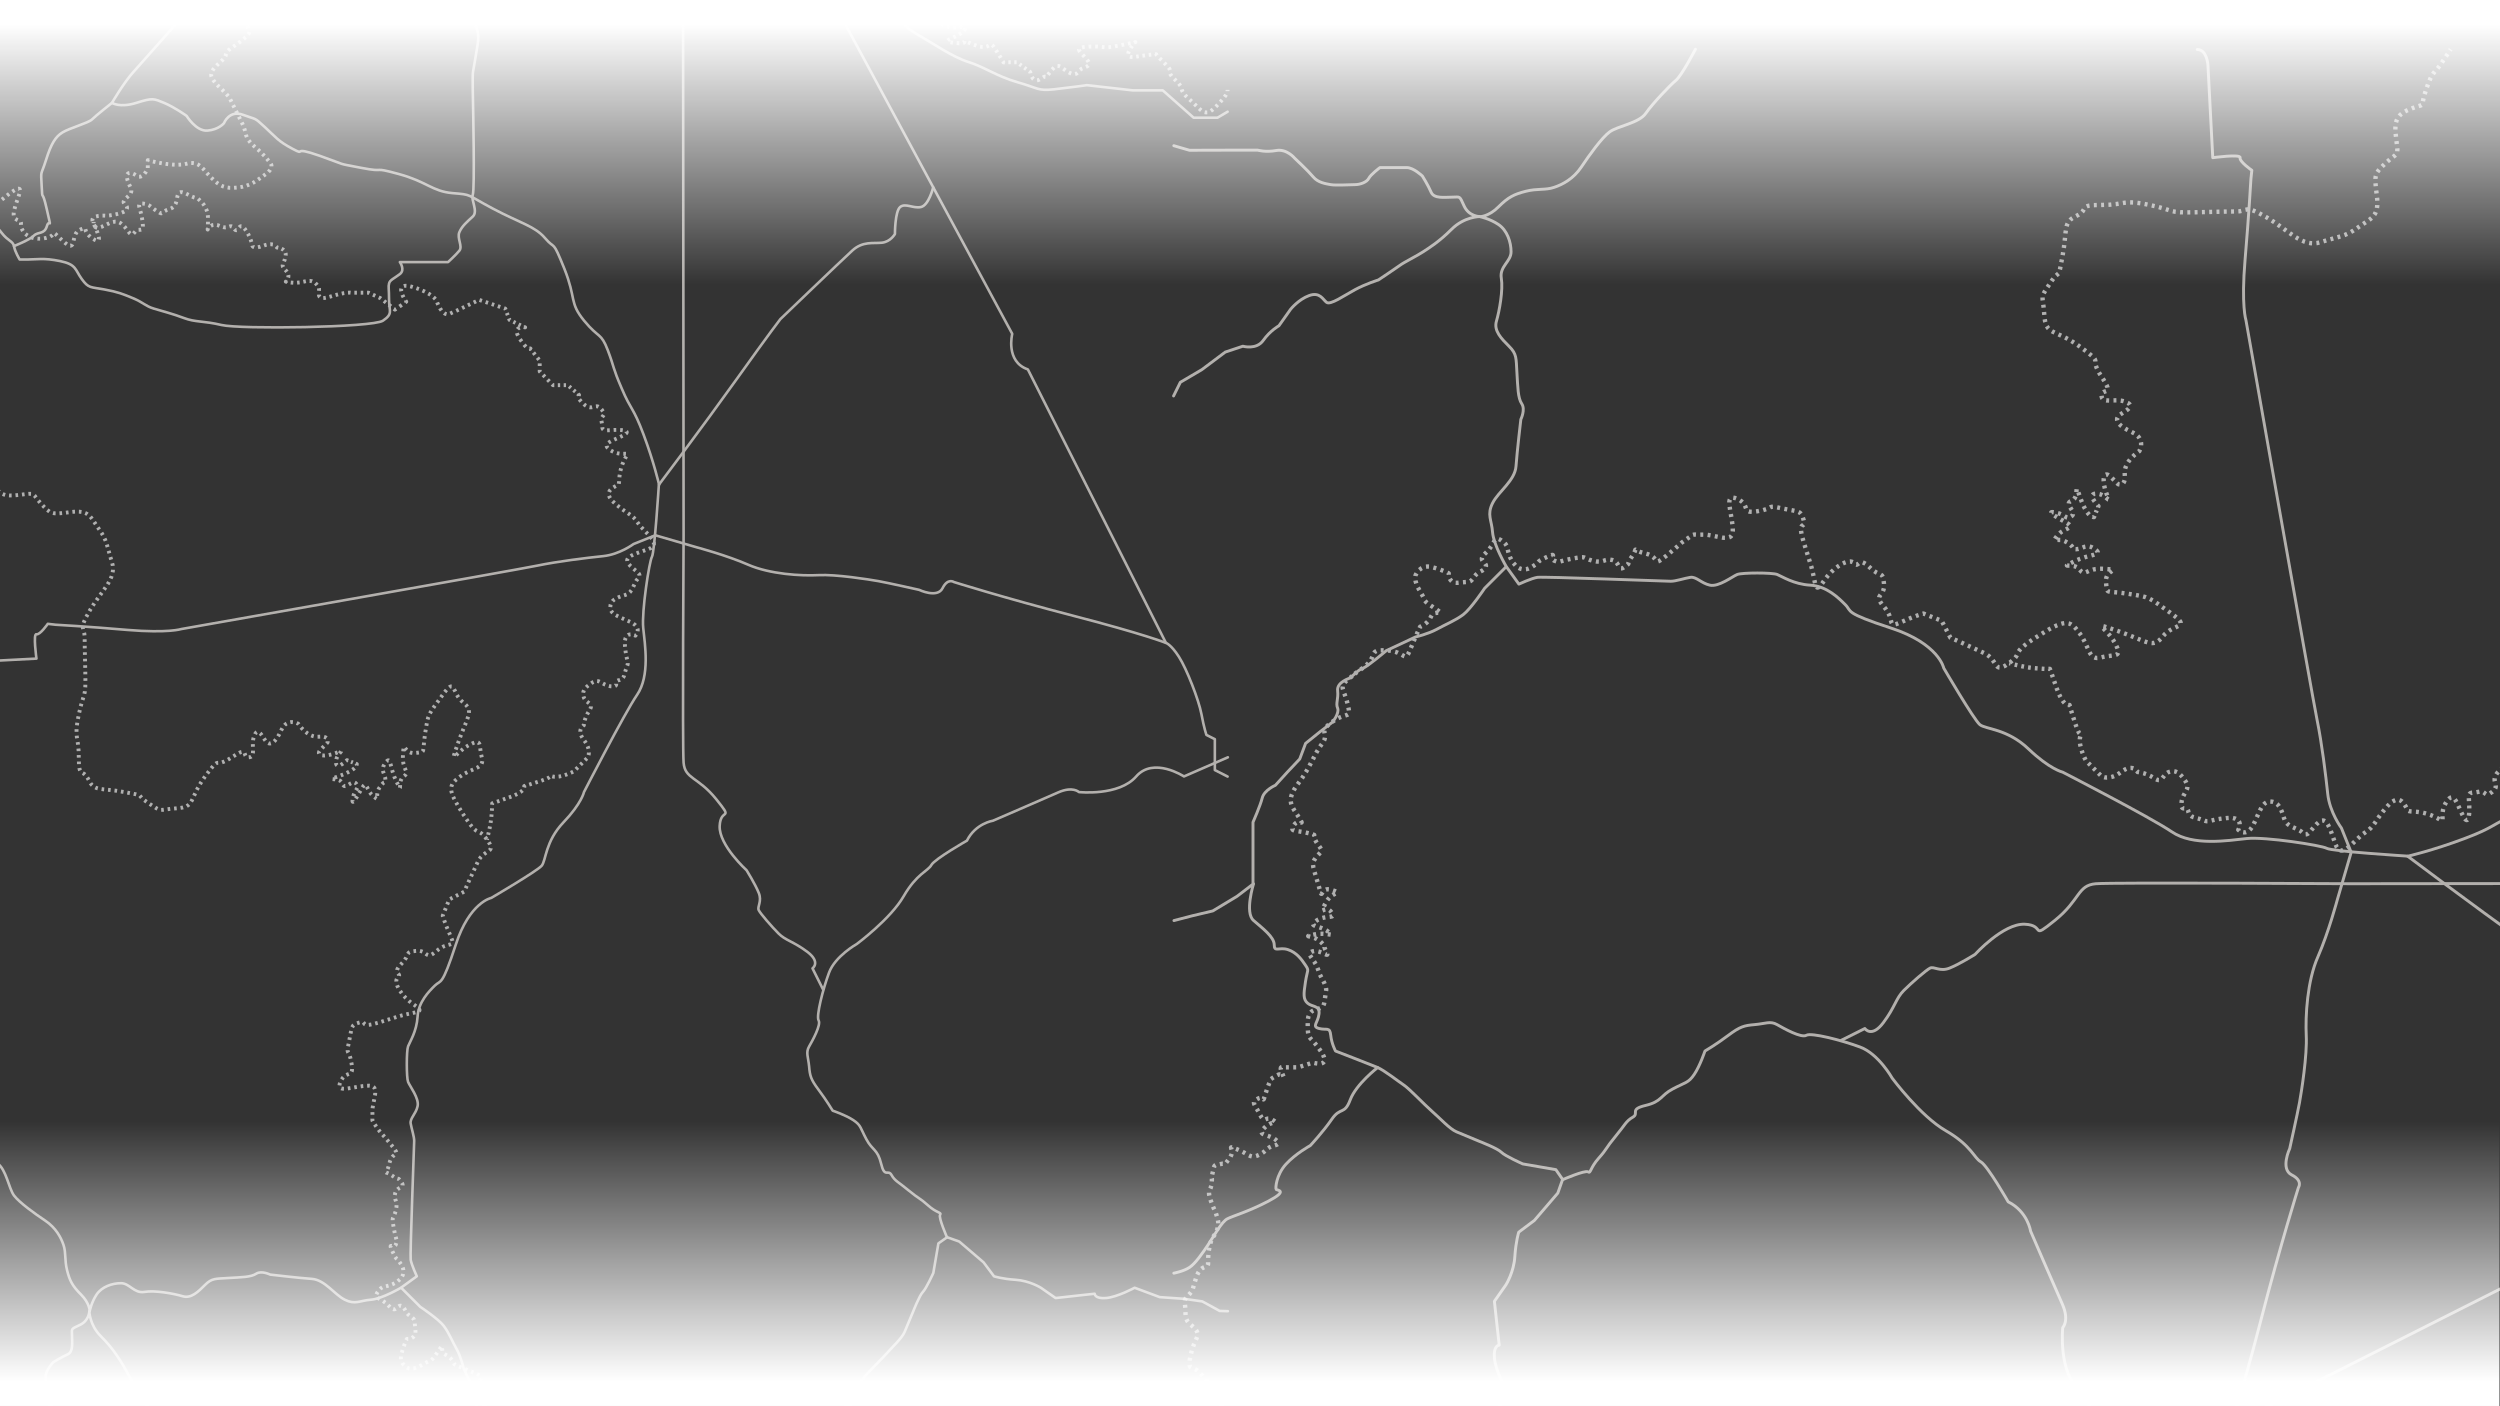 <?xml version="1.0" encoding="utf-8"?>
<!-- Generator: Adobe Illustrator 28.3.0, SVG Export Plug-In . SVG Version: 6.00 Build 0)  -->
<svg version="1.1" xmlns="http://www.w3.org/2000/svg" xmlns:xlink="http://www.w3.org/1999/xlink" x="0px" y="0px"
	 viewBox="0 0 1920 1080" style="enable-background:new 0 0 1920 1080;" xml:space="preserve">
<rect x="0" y="0" width="1920" height="1080" fill="#333333" stroke="none"/>
<style type="text/css">
	.st0{opacity:0.7;}
	.st1{fill:none;stroke:#EAE6E1;stroke-width:2.245;stroke-linecap:round;stroke-linejoin:round;stroke-miterlimit:10;}
	.st2{fill:none;stroke:#E6E6E6;stroke-width:3.368;stroke-linejoin:round;}
	.st3{fill:none;stroke:#E6E6E6;stroke-width:3.368;stroke-linejoin:round;stroke-dasharray:2.429,3.644;}
	.st4{fill:none;stroke:#E6E6E6;stroke-width:3.368;stroke-linejoin:round;stroke-dasharray:2.246,3.369;}
	.st5{fill:none;stroke:#E6E6E6;stroke-width:3.368;stroke-linejoin:round;stroke-dasharray:2.245,3.368;}
	.st6{fill:none;stroke:#E6E6E6;stroke-width:3.368;stroke-linejoin:round;stroke-dasharray:2.302,3.453;}
	.st7{fill:none;stroke:#E6E6E6;stroke-width:3.368;stroke-linejoin:round;stroke-dasharray:2.246,3.368;}
	.st8{fill:none;stroke:#E6E6E6;stroke-width:3.368;stroke-linejoin:round;stroke-dasharray:1.706,2.559;}
	.st9{fill:none;stroke:#E6E6E6;stroke-width:3.368;stroke-linejoin:round;stroke-dasharray:2.259,3.388;}
	.st10{fill:none;stroke:#E6E6E6;stroke-width:3.368;stroke-linejoin:round;stroke-dasharray:2.24,3.36;}
	.st11{fill:none;stroke:#E6E6E6;stroke-width:3.368;stroke-linejoin:round;stroke-dasharray:2.227,3.341;}
	.st12{fill:none;stroke:#E6E6E6;stroke-width:3.368;stroke-linejoin:round;stroke-dasharray:2.26,3.39;}
	.st13{fill:none;stroke:#E6E6E6;stroke-width:3.368;stroke-linejoin:round;stroke-dasharray:2.198,3.297;}
	.st14{fill:none;stroke:#E6E6E6;stroke-width:3.368;stroke-linejoin:round;stroke-dasharray:2.094,3.141;}
	.st15{fill:none;stroke:#E6E6E6;stroke-width:3.368;stroke-linejoin:round;stroke-dasharray:2.188,3.282;}
	.st16{fill:none;stroke:#E6E6E6;stroke-width:3.368;stroke-linejoin:round;stroke-dasharray:2.407,3.611;}
	.st17{fill:none;stroke:#E6E6E6;stroke-width:3.368;stroke-linejoin:round;stroke-dasharray:2.233,3.35;}
	.st18{fill:none;stroke:#E6E6E6;stroke-width:3.368;stroke-linejoin:round;stroke-dasharray:2.22,3.33;}
	.st19{fill:none;stroke:#E6E6E6;stroke-width:3.368;stroke-linejoin:round;stroke-dasharray:2.013,3.019;}
	.st20{fill:none;stroke:#E6E6E6;stroke-width:3.368;stroke-linejoin:round;stroke-dasharray:2.369,3.554;}
	.st21{fill:none;stroke:#E6E6E6;stroke-width:3.368;stroke-linejoin:round;stroke-dasharray:2.23,3.344;}
	.st22{fill:none;stroke:#E6E6E6;stroke-width:3.368;stroke-linejoin:round;stroke-dasharray:2.024,3.036;}
	.st23{fill:none;stroke:#E6E6E6;stroke-width:3.368;stroke-linejoin:round;stroke-dasharray:2.247,3.371;}
	.st24{fill:none;stroke:#E6E6E6;stroke-width:3.368;stroke-linejoin:round;stroke-dasharray:2.205,3.307;}
	.st25{fill:none;stroke:#E6E6E6;stroke-width:3.368;stroke-linejoin:round;stroke-dasharray:2.203,3.305;}
	.st26{fill:none;stroke:#E6E6E6;stroke-width:3.368;stroke-linejoin:round;stroke-dasharray:2.191,3.286;}
	.st27{fill:none;stroke:#E6E6E6;stroke-width:3.368;stroke-linejoin:round;stroke-dasharray:2.101,3.151;}
	.st28{fill:none;stroke:#E6E6E6;stroke-width:3.368;stroke-linejoin:round;stroke-dasharray:2.206,3.308;}
	.st29{fill:none;stroke:#E6E6E6;stroke-width:3.368;stroke-linejoin:round;stroke-dasharray:2.045,3.068;}
	.st30{fill:none;stroke:#E6E6E6;stroke-width:3.368;stroke-linejoin:round;stroke-dasharray:2.284,3.426;}
	.st31{fill:none;stroke:#E6E6E6;stroke-width:3.368;stroke-linejoin:round;stroke-dasharray:2.178,3.268;}
	.st32{fill:none;stroke:#E6E6E6;stroke-width:3.368;stroke-linejoin:round;stroke-dasharray:2.262,3.393;}
	.st33{fill:none;stroke:#EAE6E1;stroke-width:2;stroke-linecap:round;stroke-linejoin:round;stroke-miterlimit:10;}
	.st34{fill:none;stroke:#E6E6E6;stroke-width:3;stroke-linejoin:round;}
	.st35{fill:none;stroke:#E6E6E6;stroke-width:3;stroke-linejoin:round;stroke-dasharray:2.164,3.246;}
	.st36{fill:none;stroke:#E6E6E6;stroke-width:3;stroke-linejoin:round;stroke-dasharray:2.001,3.001;}
	.st37{fill:none;stroke:#E6E6E6;stroke-width:3;stroke-linejoin:round;stroke-dasharray:2,3;}
	.st38{fill:none;stroke:#E6E6E6;stroke-width:3;stroke-linejoin:round;stroke-dasharray:2.05,3.076;}
	.st39{fill:none;stroke:#E6E6E6;stroke-width:3;stroke-linejoin:round;stroke-dasharray:2,3;}
	.st40{fill:none;stroke:#E6E6E6;stroke-width:3;stroke-linejoin:round;stroke-dasharray:1.519,2.279;}
	.st41{fill:none;stroke:#E6E6E6;stroke-width:3;stroke-linejoin:round;stroke-dasharray:2.012,3.018;}
	.st42{fill:none;stroke:#E6E6E6;stroke-width:3;stroke-linejoin:round;stroke-dasharray:1.995,2.993;}
	.st43{fill:none;stroke:#E6E6E6;stroke-width:3;stroke-linejoin:round;stroke-dasharray:1.984,2.976;}
	.st44{fill:none;stroke:#E6E6E6;stroke-width:3;stroke-linejoin:round;stroke-dasharray:2.013,3.02;}
	.st45{fill:none;stroke:#E6E6E6;stroke-width:3;stroke-linejoin:round;stroke-dasharray:1.958,2.937;}
	.st46{fill:none;stroke:#E6E6E6;stroke-width:3;stroke-linejoin:round;stroke-dasharray:1.865,2.798;}
	.st47{fill:none;stroke:#E6E6E6;stroke-width:3;stroke-linejoin:round;stroke-dasharray:1.949,2.924;}
	.st48{fill:none;stroke:#E6E6E6;stroke-width:3;stroke-linejoin:round;stroke-dasharray:2.144,3.216;}
	.st49{fill:none;stroke:#E6E6E6;stroke-width:3;stroke-linejoin:round;stroke-dasharray:1.989,2.984;}
	.st50{fill:none;stroke:#E6E6E6;stroke-width:3;stroke-linejoin:round;stroke-dasharray:1.977,2.966;}
	.st51{fill:none;stroke:#E6E6E6;stroke-width:3;stroke-linejoin:round;stroke-dasharray:1.793,2.69;}
	.st52{fill:none;stroke:#E6E6E6;stroke-width:3;stroke-linejoin:round;stroke-dasharray:2.11,3.166;}
	.st53{fill:none;stroke:#E6E6E6;stroke-width:3;stroke-linejoin:round;stroke-dasharray:1.986,2.979;}
	.st54{fill:none;stroke:#E6E6E6;stroke-width:3;stroke-linejoin:round;stroke-dasharray:1.803,2.705;}
	.st55{fill:none;stroke:#E6E6E6;stroke-width:3;stroke-linejoin:round;stroke-dasharray:2.002,3.002;}
	.st56{fill:none;stroke:#E6E6E6;stroke-width:3;stroke-linejoin:round;stroke-dasharray:1.964,2.946;}
	.st57{fill:none;stroke:#E6E6E6;stroke-width:3;stroke-linejoin:round;stroke-dasharray:1.962,2.944;}
	.st58{fill:none;stroke:#E6E6E6;stroke-width:3;stroke-linejoin:round;stroke-dasharray:1.952,2.927;}
	.st59{fill:none;stroke:#E6E6E6;stroke-width:3;stroke-linejoin:round;stroke-dasharray:1.871,2.807;}
	.st60{fill:none;stroke:#E6E6E6;stroke-width:3;stroke-linejoin:round;stroke-dasharray:1.964,2.947;}
	.st61{fill:none;stroke:#E6E6E6;stroke-width:3;stroke-linejoin:round;stroke-dasharray:1.822,2.733;}
	.st62{fill:none;stroke:#E6E6E6;stroke-width:3;stroke-linejoin:round;stroke-dasharray:2.034,3.051;}
	.st63{fill:none;stroke:#E6E6E6;stroke-width:3;stroke-linejoin:round;stroke-dasharray:1.94,2.911;}
	.st64{fill:none;stroke:#E6E6E6;stroke-width:3;stroke-linejoin:round;stroke-dasharray:2.015,3.022;}
	.st65{fill:url(#SVGID_1_);}
	.st66{fill:url(#SVGID_00000173849371460156842040000014652062644628766854_);}
</style>
<g id="Layer_1">
	<g>
		<g class="st0">
			<path class="st1" d="M2266.4,807.3l-287.3,154.9c0,0-23.9-6-30.6,13.4l-235.7,119c0,0-1.5,4.5-12,11.2s-37.4,17.2-49.4,19.5
				c-12,2.2-18,4.3-18,4.3l-3.7,7.3h-26.6l-5.6,10.9"/>
			<path class="st1" d="M1712.8,1094.6c0,0,7.5-18.7,23.2-79.3c15.7-60.6,29.2-103.3,29.2-103.3s3.7-5.2-5.2-9.7s-1.5-20.2-1.5-20.2
				s6-26.9,7.5-35.2c1.5-8.2,6-36.7,5.2-51.6c-0.7-15,0.7-41.9,9-60.6c8.2-18.7,15-44.2,15-44.2l10.5-35.9l-7.5-18.7
				c0,0-9-12-10.5-26.2s-4.5-38.9-8.2-56.9S1724.9,246,1724.9,246s-3.7-11.2-0.7-46.4s4.5-62.1,4.5-62.1l0.7-6.7c0,0-9.7-6.7-9-9.7
				s-21,0-21,0l-3.7-71.1c0,0-0.7-12-8.2-12"/>
			<path class="st1" d="M2105.5,894c0,0-15.5-3.8-17-10.5s3.7-13.5,0-18s-23.2-4.5-23.2-4.5s-6.7-3.7-7.5-11.2
				c-0.7-7.5,1.5-16.5-6.7-25.4c-8.2-9-59.1-62.1-59.1-62.1s-10.5-8.2-52.4-38.2c-41.9-29.9-90.6-66.6-90.6-66.6s-58.4-3.7-62.1-6
				c-3.7-2.2-47.1-9-61.4-7.5c-14.2,1.5-41.2,6-57.6-5.2c-16.5-11.2-83.8-45.8-83.8-45.8s-9.7-2.1-26.2-17.8s-32.9-15-37.4-18.7
				s-27.7-43.4-27.7-43.4s-3.7-18.7-40.4-30.7c-36.7-12-29.9-12.7-35.2-18s-14.2-14.2-26.9-15c-12.7-0.7-21.7-6.7-25.4-8.2
				c-3.7-1.5-26.9-1.5-30.7,0c-3.7,1.5-14.2,9.7-21,8.2c-6.7-1.5-10.5-6.7-15-6s-11.2,3-15,3c-3.7,0-98-3.7-102.5-3
				s-14.2,5.2-14.2,5.2l-9.7-13.5c0,0-9.7-16.5-10.5-26.2c-0.7-9.7-4.5-13.5,0-22.5s17.2-17.2,18-28.4s3.7-35.9,3.7-35.9
				s3.7-7.5,0.7-12s-3-12.7-3.7-23.9c-0.7-11.2,0-14.2-6-20.2s-12-12-9.7-19.5c2.2-7.5,5.2-23.9,3.7-32.9s7.5-12.7,7.5-20.2
				s-3-16.5-9.7-21s-14.2-6-14.2-6s6.7,0,14.2-7.5s12-9.7,21-12s15-0.7,21.7-3c6.7-2.2,15-6.7,21-15.7s15.7-22.5,21.7-26.9
				c6-4.5,22.5-6.7,27.7-14.2s18.7-21.7,23.2-25.4c4.5-3.7,15-23.9,15-23.9"/>
			<path class="st1" d="M901.5,111.9l12,3.5l35.2-0.1h17.2c0,0,6,1.8,14.2,0.3s14.2,5.9,14.2,5.9s10.5,9.8,14.2,14.3s9.7,5.3,13.5,6
				c3.7,0.7,15,0,18.7,0c3.7,0,9-1.8,10.5-4.8s8.6-8.3,8.6-8.3s15.3,0,20.6,0c5.2,0,12,6.5,12,6.5s4.5,7.2,6.7,12.4
				s10.5,3.8,16.4,3.8c6,0,5.2-1.5,8.9,6.7c3.7,8.2,11.9,8.2,11.9,8.2s-11.8,0.1-21.5,9.8s-17.2,14.2-21.7,17.2s-15,8.2-18,10.5
				c-3,2.2-16.5,11.2-16.5,11.2s-9.7,3-18,7.5s-18.9,12-21.8,9.7c-2.9-2.2-5.1-8.2-13.4-5.2c-8.2,3-14.2,10.5-14.2,10.5l-9,12.7
				c0,0-6.7,3.7-12,11.2c-5.2,7.5-15.7,4.5-15.7,4.5l-13.5,4.5l-18,13.5l-16.5,9.7l-5.2,10.5"/>
			<path class="st1" d="M1156.6,435.4l-16.4,16.4c0,0-10.5,15.7-16.4,20.2c-6,4.5-13.5,7.5-20.2,11.2s-16.5,6-16.5,6l-22.4,10.5
				c0,0-15,12.7-18,13.5c-3,0.7-9.7,7.5-9.7,7.5s-10.5,3-9.7,9.7c0.7,6.7-1.6,9.7,0,13.5c1.5,3.7-3.7,10.5-3.7,10.5l-9.7,7.5
				l-11.2,9l-4.5,12l-9.7,10.3l-9,9.9c0,0-8.6,3.7-10.1,9.7s-7.1,18.7-7.1,18.7v13.8v20.2V679l-12.3,9.4l-18.6,11.2l-15.6,3.7
				l-14.2,3.7"/>
			<path class="st1" d="M962.7,678.8c0,0-6.9,22.1,0,28.1s15.9,12.7,15.9,18.7s3.7,1.5,10.5,3.7c6.7,2.2,10.5,7.5,13.5,12
				s1.5,3,0,12.7s-1.8,13.5,1.7,16.5s9.5,1.5,8.7,8.2c-0.7,6.7-5.9,9.7,0.1,11.2c5.9,1.5,8.2-1.5,8.9,5.2s3.7,12.1,3.7,12.1
				s26.9,10.4,32.2,12.6c5.2,2.2,15.7,10.5,20.2,13.5s15.7,15,21.7,20.2s13.5,13.5,18.7,15.7s18,7.5,18,7.5s13.5,5.2,16.5,8.2
				s16.5,9,16.5,9l25.4,4.4l5.2,7.5l-3.7,10.5l-18,21l-12,9c0,0-2.2,6.7-3,18.7c-0.7,12-6.8,21.7-6.8,21.7l-8.9,12.7l2.2,20.2
				l1.5,13.5c0,0-4.5,0-3.7,9.7c0.7,9.7,8.9,24.7,8.9,24.7l-8.1,21.7l-1.5,21l-2.2,15.7l-8.2,15l-0.2,7.1"/>
			<path class="st1" d="M1200.1,906c0,0,17.2-7.5,19.5-6c2.2,1.5,1.5-3,8.2-10.5s5.2-7.5,12.7-16.5s8.2-12,13.5-15c5.2-3-3-6,9.7-9
				s11.2-7.5,21-12.7s12-4.5,16.5-11.2s8.2-17.9,8.2-17.9s9-5.3,18-12.1c9-6.7,12-7.5,20.2-8.2s12-3,17.2,0s18.7,10.5,22.5,8.2
				c3.7-2.2,26.9,3.7,41.2,9c14.2,5.2,24.7,23.9,24.7,23.9s21.7,29.2,41.2,40.4s21.7,21,26.9,23.9c5.2,3,21,30.7,21,30.7
				c15,7.5,17.2,22.5,17.2,22.5s18.7,43.4,24.4,56.1c5.6,12.7,0.3,18,0.3,18s-3.7,34.4,13.5,49.4s0,41.2,0,41.2l16.5,37.8"/>
			<path class="st1" d="M1414.2,798.9l18-9c0,0,5.2,7.5,14.2-4.5s9.7-18.7,15.7-24.7s17.2-15.7,20.2-17.2s7.5,3,15,0
				s19.5-10.5,19.5-10.5s21.7-23.9,38.2-23.2s3.7,12.7,23.2-3s17.2-26.9,31.4-28.1c14.2-1.1,196.1,0,196.1,0l460.8-0.5"/>
			<path class="st1" d="M2170.7,1147.9l-5.1-8.8v-20.6l23.6-26.6v-25.8l4.5-39.7c0,0-2.1-14.2-3.6-28.4s0.8-12.7,6-31.3
				c5.2-18.5,12.7-27.9,17.2-42.1c4.5-14.2,15.7-29.9,24.7-45.7c9-15.7,28.2-23.9,28.2-23.9s-4.9-6.7-4.9-18
				c0-11.2,8.3-95,4.9-105.5c-3.4-10.5-7.1-81.6-7.1-92.1s3-99.5,2.2-107c-0.7-7.5,3-37.4-8.2-35.2s-12.7,6-25.4,3.7
				c-12.7-2.2-20.2-3.2-22.5-3.9c-2.2-0.6-28.4,0-28.4,0s-73.3,1.6-77.8-0.3s-14.2,4.8-18.7,0s-8.2-9.3-13.5-11.6s-12.2,3-15.9,0
				s-9.9-9.7-9.9-9.7v-25.8v-15.7c0,0-6.6,4.9-10.4,0s-5.1-8.6-8.1-9.4c-3-0.7-4.4,0-14.1,0s-11.9,3.7-17.9-5.2
				s-7.5-123.5-3.7-139.2s2.3-22.5,6-32.2s6-18.7,8.2-26.2s5.2-9,9-18c3.7-9,5.2-12.7,7.5-24.7c2.2-12,0.7-13.5,9-19.5
				s12.5-4.5,15.5-18.7s1.3-20.2,1.3-27.7s0-7.1,0-7.1s6.8-4.1,11.3-4.9c4.5-0.7,4.6-5.2,11.4-10.5s17.3-15.7,22.5-23.2
				s3-10.5,6.8-20.2s3.6-9.7,3.6-9.7"/>
			<path class="st1" d="M2054.8,101.4c0,0,5.2,13.5,9,17.2c3.7,3.7,0.7,9,8.2,11.2s-6,4.5,14.2,0s5.2-3.7,20.2-4.5
				c15-0.7,8.2-0.7,22.5,3.7c14.2,4.5,20.2,8.2,23.9,14.2s8.2,22.5,11.2,25.4c3,3,14.2,17.2,14.2,17.2s18,10.5,26.9,18.7
				c9,8.2,51.6,45.7,51.6,45.7l9.7-3.7"/>
			<path class="st1" d="M2178.3,186c0,0-4.5,6.7,0,21c4.5,14.2,3.7,15,0,23.9c-3.7,9-11.2,19.5-11.2,19.5s-13.5,8.2-12.7,18
				s6.4,14.2,6.4,14.2s11.7,4.5,7.1,16.5s-1.5,9-10.5,18.7s-12,11.2-18.7,23.9s3-2.2-6,23.2c-9,25.4-6,12.7-10.5,35.9
				s1.5,7.5-5.2,32.2s-15,28.8-16.5,46.4s-0.7,11.2-13.5,35.2c-12.7,23.9-15,35.9-25.4,44.9c-10.5,9,0,6-26.2,16.5
				s-29.2,4.1-44.9,17c-15.7,12.9-9.7,14.4-25.4,20.4s-13.7,3.7-33,12c-19.4,8.2-15.6,9.7-39.6,18.7c-23.9,9-43.4,13.5-43.4,13.5"/>
			<path class="st1" d="M1058,819.9c0,0-16.5,12.7-21,24.7s-7.5,5.2-14.2,15c-6.7,9.7-16.5,20.2-16.5,20.2s-11.2,6.1-18.7,14.3
				s-8.2,18.7-7.5,19.4s9.7,0.7-6,9c-15.7,8.2-26.9,11.2-31.4,13.5c-4.5,2.2-10.5,13.5-15,20.2s-9.7,14.2-14.2,17.2s-12,4.4-12,4.4"
				/>
			<g>
				<g>
					<g>
						<path class="st2" d="M901.5,1119.1c0,0,0.3-0.2,0.9-0.6"/>
						<path class="st3" d="M905.6,1116.6c2.7-1.6,6.2-3.4,8.9-4.3c5.1-1.7,6.7-3.4,10.7,0c2.1,1.8,4.7,2.3,6.6,2.5"/>
						<path class="st2" d="M933.5,1114.7c0.7,0,1.1-0.1,1.1-0.1s0.1-0.2,0.6-1"/>
						<path class="st4" d="M937,1110.7c0.8-1.2,1.8-2.8,3.2-4.8c5.1-7.3,9.5-8.4,7.9-14.6c-1.7-6.2,0-7.9-5.1-9s-7.9-6.2-12.9-15.7
							c-5.1-9.5-5.6-9-10.1-13.5s-8.4,0.6-5.6-12.3c2.8-12.9,7.9-14.6,3.9-19.6c-3.9-5.1-7.9-4.5-7.9-13.5s-2.2-8.4,2.2-12.9
							s2.8-3.9,6.2-14s9-6.5,9-10.1c-0.2-14.6,3.6-20.5,3.6-20.5s6-6.4,3.7-14.3c-2.2-7.9-1.7-3.9-5.1-13.5c-3.4-9.5,0-6.7,0.6-14
							s-1.1,0.6,0.6-7.3c1.7-7.9,1.1-5.7,6.2-7.1c5.1-1.4,1.1,3.1,6.7-4.2s-3.4-10.7,5.6-7.3s10.1,7.3,15.7,5.1
							c5.6-2.2,6.2-4.3,9.5-6.4s10.5-1.5,4.7-6s-14.8-2.8-8.6-9s11.8-2.8,6.2-6.2s-5.6,3.9-9.5-3.9c-3.9-7.9-7.3-9.5-1.7-12.3
							s3.4,4.5,5.6-2.8c2.2-7.3,4.5-12.3,4.5-12.3s3.1-2.2,5.8-3.4c2.7-1.1,5.5,5,2.7-1.2s1.2-4.4,1.2-4.4H997l11.2-3.6
							c0,0,15.2,4.6,6.2-8.8s-10.1-6.9-10.1-21.8s11.9-6.7,12.9-16.2c1.1-9.5,2.3-8.4,0-14s-2.3-2.8-5.1-11.2s-10.1-11.8-3.9-13.5
							c6.2-1.7,13.9,6.7,10.3,0c-3.6-6.7,2-0.6-3.6-6.7c-5.6-6.2-16.3-3.9-5.6-6.2c10.7-2.2,16.8,2.8,10.7-2.2
							c-6.2-5.1-16.3-3.4-9-8.4c7.3-5.1,16.1-0.6,11.4-6.7c-4.7-6.2-9.8,4.5-4.7-6.2s15.2-7.3,5.1-10.7c-10.1-3.4-6.2,10.7-10.1-3.4
							c-3.9-14-6.2-16.3-2.2-21.3c3.9-5.1,6.2-4.5,2.2-9.5c-1.6-2.1-2.5-3.8-2.9-5.1"/>
						<path class="st2" d="M1009.3,642.3c-0.1-0.7,0-1.1,0-1.1c-0.4-0.1-0.7-0.3-1.1-0.4"/>
						<path class="st5" d="M1005,639.9c-9.7-2.5-14.9-0.6-11.4-6c3.9-6.2,9,2.2,3.9-6.2s-10.7-12.3-0.6-25.8s12.3-22.8,18.5-30.8
							s-4.1-8.5,8-16.9c12.2-8.4,14.4-1.1,11.6-13.5c-2.8-12.3-7.9-12.7,1.9-20.2c9.7-7.5-3.2,1.8,9.7-7.5c13-9.3,2.6-14.2,18-13.5
							c15.3,0.7,13.9,10.3,18.2-0.1c2.8-6.8,5.3-12.6,6.7-15.7"/>
						<path class="st2" d="M1090.2,482.3c0.3-0.7,0.5-1,0.5-1s0.4-0.1,1-0.4"/>
						<path class="st6" d="M1094.7,479c1.6-1.2,3.3-3,4.4-5.6c2.8-6.2,13.5,1.1,2.8-6.2c-10.7-7.3-5.6-3.9-11.2-12.9
							s-3.4-12.9-3.4-12.9s3.4-8,11.8-6c4.9,1.2,8.6,2.6,10.9,3.6"/>
						<path class="st2" d="M1111.6,439.8c0.7,0.3,1,0.5,1,0.5s0,0.4,0,1.1"/>
						<path class="st7" d="M1113.5,444.6c1,1.9,2.9,3.5,6.9,2.9c8.4-1.1,8.4,0.6,11.8-4.5s8.4-4.2,9-8s-7.3-3.9,0-10.5
							s5.6-13.5,11.8-9.5s3.9,6.7,6.7,12.9c2.8,6.2,8.4,12.7,16.8,7.5s1.7-3,11.2-7.5s1.7,1.1,6.2,2.8c4.5,1.7,1.5,0.6,13.7-1.7
							c12.2-2.2,6.9-0.6,15.7,1.7c8.8,2.2,8.8-2.2,15-0.6c6.2,1.7,3.9,9.4,9.5,5.2c5.6-4.1,0-0.2,5.6-8c5.6-7.9-1.9-5.1,10.3-2.2
							c12.2,2.8,4.3,11.2,16.1,1.7s8.4-7.9,15.7-12.9c7.3-5,3.4-2.8,12.3-3.3s23,7.5,23-2.8c0-13.5-7.9-29.7,3.4-24.7
							c11.2,5.1,1.7,11.8,15.7,9.5c14-2.2,5.6-5.1,18.5-2.2c12.9,2.8,14.6,1.1,16.8,9c2.2,7.9-5.6-1.7,0,16.8s5.2,15.5,7.3,24.7
							c2.1,9.2,1.7,15.2,8.4,5.1c6.7-10.1,19.1-18,23-13.5s2.8-5.8,11.8,3s10.1,2.1,11.2,12.7c1.1,10.7-9,7.5,0,17.8
							s1.7,17,12.9,11.9c11.2-5.1,17.4-6.7,17.4-6.7l14,5.6l6.7,12.9c0,0,14,6.2,25.8,11.8c11.8,5.6,6.7,16.8,19.1,7.9
							c12.3-9-0.6-6.2,21.3-20.2s25.3-13.5,33.1-2.8c7.9,10.7,6.5,21.3,16.5,18.5s17.2,1.1,10.5-11.2c-6.7-12.3-20-16.8,2.6-9
							c22.6,7.9,26.6,14,34.4,3.9c7.9-10.1,23-5.6,5.6-18c-17.4-12.3-14.6-11.8-32.6-14.6c-18-2.8-15.7,1.1-16.8-9
							c-1.1-10.1,13.5-9-1.1-10.1s-14.6,6.7-19.1,0.6c-4.5-6.2-16.8,0-4.5-6.2s23-4.5,16.3-9.5s-9.5,0-14.6,0s1.1,0-6.7-5.1
							c-7.9-5.1-12.9,1.7-7.9-5.1c5.1-6.7,15.2-5.6,7.3-10.1c-7.9-4.5-16.8-9.5-8.4-7.9c8.4,1.7,7.9,6.2,12.3,2.8
							c4.5-3.4-6.7-9.5,0-11.8s1.1-18,6.7-2.2c3,8.5,5.7,12.1,7.6,13.6"/>
						<path class="st2" d="M1607.1,396.9c0.7,0.3,1.1,0.2,1.1,0.2l0.4-1"/>
						<line class="st8" x1="1609.6" y1="393.6" x2="1610.7" y2="390.8"/>
						<path class="st2" d="M1611.2,389.7l0.4-1c0,0-0.3-0.3-0.8-0.8"/>
						<path class="st9" d="M1608.7,385.2c-2-2.7-3.4-6.1,1.2-6.1c7.9,0,11.8,10.1,7.9,0s-2.5-18.5,3.2-12.9c1.7,1.7,2.9,2.8,3.7,3.6
							"/>
						<path class="st2" d="M1625.9,371c0.8,0.8,0.8,0.8,0.8,0.8s0.4,0.2,1.1,0.3"/>
						<path class="st10" d="M1630.8,370.9c0.8-1.1,1.4-3,1-6.6c-1.1-10,11.2-17.8,11.2-17.8s5.6-9.5-5.6-14.6s-14.6-10.1-8.4-14
							s10.7-6.7,2.8-9.5c-7.9-2.8-17.6,2.2-17.8-4.5s10.9,1.7,0-14.6c-10.9-16.3,3.7-8.4-16.5-23s-26.4-7.9-27.5-24.7
							s-3.9-11.2,4.5-24.1s5.6,0,9.5-20.8s0-25.8,10.7-30.9s-0.2-8.4,19.3-8.4s15.5-4.5,36.9,0c21.3,4.5,12.3,6.2,36.5,5.6
							c24.1-0.6,21.1-0.5,30.3-0.6c9.2-0.1,5.6-5.6,23,4.5s27.5,23.6,41.5,19.1s18.5-3.9,28.6-11.2s16.8-7.9,14.6-24.7
							c-2.2-16.8-1.7-16.8,7.3-25.3s9.5-3.4,7.6-18c-2-14.6,0.3-19.1,12.1-23.6c11.8-4.5,5.6,1.1,10.7-14s6.2-12.3,11.2-19.6
							c2.9-4.2,5-7.4,6.3-9.4"/>
						<path class="st2" d="M1881.5,38.7c0.4-0.6,0.6-0.9,0.6-0.9"/>
					</g>
				</g>
				<g>
					<g>
						<path class="st2" d="M2266.2,290.8c0,0,0.3-0.4,0.6-0.9"/>
						<path class="st11" d="M2268.4,286.9c1.4-3.1,1.2-5.5-10.1,3.9c-18,15-17.9,17.2-25.4,8.2s-9-14.8-13.4-14.9
							s-12-15.8-19.4-12.1c-7.5,3.7-11.8,12.2-18.6,15.8c-6.8,3.6-12.1,5.9-20.7,10.4c-8.6,4.5-11.6,0.7-19.8,10.5s-15,14.2-15,14.2
							s-3.7,3-9-4.5c-5.2-7.5-10.2-12.7-11.5-23.9s1-15.4,8.5-23c7.5-7.7,14.9-10.2,11.9-21.4c-2.3-8.8,0.9-24.3,2.3-30.5"/>
						<path class="st2" d="M2128.6,217.9c0.2-0.7,0.3-1.1,0.3-1.1h-1.1"/>
						<path class="st12" d="M2124.4,216.9h-2.6c0,0-10.1-4.2-6.4-9.4c3.7-5.2,3.7-10.3-3.7-8.1c-7.5,2.2-9,6.5-15-0.5s-5.2,1-9.7,0
							s-6-17.4-6-17.4s1.5-15-5.2-12s-21.7,10.4-14.2-0.4c7.5-10.8,11.2-1.8,7.5-10.8s-22.1-1.5-9.5-15c12.5-13.5,4-1.7,2-16.5
							s8.2-20.2,12.7-19.5s0.7-8.2,11.2-6s23.9,10.5,17.2-0.4s-13.5-13.1-6.7-17.6c6.7-4.5-4.5-3,12.7-3s26.9,2.2,17.2-6.7
							c-9.7-9-17.9-9.7-11.9-16.5s0.7-3.7,11.9-7.5c6.2-2.1,9.4-4.3,11.1-6"/>
						<path class="st2" d="M2138.1,42.5c0.4-0.6,0.6-1,0.6-1"/>
					</g>
				</g>
				<g>
					<g>
						<path class="st2" d="M2075.8,170.1c0,0-0.5,0-1.1,0"/>
						<path class="st4" d="M2071.5,171.3c-1,0.9-1.4,2.6-0.3,5.5c3,7.3,7.5,12.4,1.9,18.4s-11.6,6.7-6.4,10.4
							c5.2,3.7-2.8,8.2,9.1,6.7c11.9-1.5,16.4-6.2,15.6,0.3c-0.7,6.4-3,6.4-6.7,12.4s-0.7,1.5,2.2,11.2s19.5,1.5,12.7,14.2
							s-0.7,6.5-6.7,12.4c-6,6-13.5,5.7-13.5,5.7h-7.7"/>
						<path class="st2" d="M2070.2,268.5h-1.1c0,0,0.4,0.2,1,0.5"/>
						<path class="st13" d="M2072.3,271.4c1,1.7,1.4,4.2-0.3,7.9c-3.7,8.2,3,8.4-2.2,12.1s6.7,3.8,0,9.1c-6.7,5.2-15,6.8-15,6.8
							s-3,0.8,0.4,9.7c1.8,4.8,1.2,7.6,0.3,9.3"/>
						<path class="st2" d="M2054.5,327.5c-0.5,0.5-0.9,0.7-0.9,0.7s0,0.4-0.1,1.1"/>
						<path class="st14" d="M2052.6,332.3c-1,2.1-2.9,4.1-6.8,3.4c-7.5-1.5-6.7-4.9-12,0.2c-3,2.9-5.8,2.5-7.6,1.6"/>
						<path class="st2" d="M2025,336.6c-0.5-0.4-0.8-0.7-0.8-0.7s-0.1,0.4-0.3,1.1"/>
						<path class="st15" d="M2023.3,340.2c-0.3,2.9-0.4,6.9,0.8,11.2c2.2,8.2-1.5,10.5-4.5,12.7s-13-4.5-8.5,9.7s3.5,18,3.5,18v15.3
							l-4.6,10.1l-8.2,10.5"/>
						<polyline class="st2" points="2000.7,429.1 2000.1,430 2000.7,430.9 						"/>
						<line class="st16" x1="2002.8" y1="433.8" x2="2005.2" y2="437.3"/>
						<path class="st2" d="M2006.2,438.8l0.6,0.9c0,0,0.3-0.2,0.9-0.6"/>
						<path class="st17" d="M2010.7,437.4c5-2.6,12.6-5,8.9,7.5c-5.2,18-12,21-12,21s-14.2,4.5-11.2,11.2c0.8,1.9,1.4,3.2,1.9,4.2"
							/>
						<path class="st2" d="M1999,482.8c0.5,1,0.5,1,0.5,1l0.5,1"/>
						<polyline class="st18" points="2001.4,487.9 2008.4,502.6 2001.8,522.4 						"/>
						<polyline class="st2" points="2001.3,524 2000.9,525 1999.9,525.4 						"/>
						<polyline class="st19" points="1997.1,526.5 1991.2,528.8 1985.8,539.9 						"/>
						<path class="st2" d="M1985.2,541.2l-0.5,1c0,0,0.1-0.4,0.1-1.1"/>
						<path class="st20" d="M1984.5,537.6c-0.8-2.6-3.1-4.4-9.7,0.1c-4.6,3.1-6.8,5.2-7.9,6.5"/>
						<path class="st2" d="M1966,545.8c-0.1,0.7,0.5,0.8,0.5,0.8l-0.9,0.7"/>
						<polyline class="st21" points="1963,549.4 1956,554.8 1946.7,554.8 1936.9,564.2 						"/>
						<polyline class="st2" points="1935.7,565.4 1934.9,566.2 1934.9,567.3 						"/>
						<polyline class="st22" points="1934.9,570.3 1934.9,578.9 1928.3,586.6 						"/>
						<path class="st2" d="M1927.3,587.8l-0.7,0.9c0,0-0.2-0.5-0.8-0.7"/>
						<path class="st23" d="M1922.6,589c-1.1,0.8-2.4,2-4.1,3.9c-6.7,7.7,2.3,9.9-4.4,15.2c-6.7,5.2-4.5-1.5-10.4,0
							s-8.2-1.5-7.5,7.5s0,19.5-4.5,11.2c-4.5-8.2-6.7-20.2-12.7-11.2s-1,16.3-4.5,14.2c-15-9-23.9-5.2-25.4-7.5
							c-1.5-2.2-5.2-15-15.7-3s-9,15-17.2,20.2s-18,21.7-22.5,9s-6.7-21.7-12.7-17.2s-8.2,12.7-12.7,8.2s-12-3.7-14.2-11.2
							s-4.5-12.7-10.5-12.7s-7.5,6-12.7,17.2c-3.3,7-7.1,7-9.4,6"/>
						<path class="st2" d="M1719.9,638c-0.5-0.4-0.9-0.7-0.9-0.7s0.2-0.4,0.5-1"/>
						<path class="st24" d="M1720.1,633c-0.1-2.7-2-5.6-10.3-4.7c-15,1.5-12.7,3.7-18,1.5c-5.2-2.2-10.5-1.5-11.2-6.7
							s-6,1.5-5.2-6.7c0.7-8.2,7.5-9.7,3-16.5c-4.5-6.7-7.5-8.8-12.7-7s-4.5,9.3-11.2,4.8c-3.9-2.6-7.6-3.8-10-4.3"/>
						<path class="st2" d="M1642.8,593c-0.7-0.1-1.1-0.1-1.1-0.1s-0.2-0.4-0.7-0.9"/>
						<path class="st25" d="M1638.4,590.1c-2.1-0.7-5.1-0.5-9.4,2.8c-9,7-15,3.3-15,3.3l-12-12c0,0-6-11.2-4.5-18
							c1.5-6.7,0.7,3.7-3.7-10.5c-1.9-6.1-3-9.6-3.7-11.6"/>
						<path class="st2" d="M1589.7,542.5c-0.3-1.1-0.3-1.1-0.3-1.1s-0.4,0.2-1.1,0.1"/>
						<path class="st26" d="M1585.5,539.9c-1.6-1.7-3.7-4.9-5.9-11.1c-2.3-6.6-3.6-10.3-4.3-12.4"/>
						<path class="st2" d="M1574.7,514.8c-0.4-1.1-0.4-1.1-0.4-1.1s-0.4,0-1.1,0"/>
						<path class="st27" d="M1570.1,513.7c-2.2-0.1-5.1-0.3-8.5-0.6c-5.2-0.5-12.2-2.1-15.9-3.1"/>
						<path class="st2" d="M1544.2,509.6c-0.7-0.2-1.1-0.3-1.1-0.3"/>
					</g>
				</g>
				<g>
					<g>
						<path class="st2" d="M2266.2,876.5c-0.4,0-0.8,0-1.1,0"/>
						<path class="st28" d="M2262,877.5c-5.4,3.7-2.2,16.4-2.2,16.4s3,12-5.2,8.2s-12,1.5-11.2,10.5c0.7,9,0.8,12-4.5,6
							s-7.5-20.9-9-5.2s5.2-0.7-1.5,15.7c-6.7,16.5,6.3,12-4.2,18.7c-4.3,2.8-7,4.4-8.5,5.4"/>
						<path class="st2" d="M2214.3,954.1c-0.9,0.5-1,0.5-1,0.5v1.1"/>
						<polyline class="st29" points="2213.3,958.8 2213.3,966.2 2206.5,975.5 						"/>
						<path class="st2" d="M2205.6,976.8l-0.7,0.9c0,0-0.4,0.1-1.1,0.2"/>
						<path class="st30" d="M2200.7,979.1c-2.4,1.3-4.4,3.6-1.5,7.7c5.2,7.5-2.9,1.5,5.3,7.5s6,8.2,3.8,11.2s-8.2,10.5-3,13.5
							s3,13.5,10.5,7.5s10.5-12.8,11.2,1.8c0.7,14.6-2.2,10.2,0.8,25.1c1.3,6.4,2,10.1,2.4,12.2"/>
						<path class="st2" d="M2230.5,1067.3c0.2,1.1,0.2,1.1,0.2,1.1s-0.3-0.3-0.8-0.8"/>
						<path class="st31" d="M2227.3,1065.5c-4.3-3.3-10.9-7-9.4,2.8c1.3,8,1.8,12.6,2.1,15.2"/>
						<path class="st2" d="M2220.2,1085.2c0.1,0.8,0.1,1.1,0.1,1.1s-0.1,0-0.9,0.6"/>
						<path class="st32" d="M2216.8,1089.2c-1.3,1.2-3.1,2.9-5.5,5.4c-8.2,8.2-4.3-1.5-13.4,8.2c-9.1,9.7-6.6,0.7-16.5,12
							c-9.8,11.2-16.6,13.1-6.1,23.2c6.5,6.3,9.6,8.5,11.5,9.4"/>
						<path class="st2" d="M2188.4,1147.8c0.4,0.1,0.7,0.1,1.1,0.1"/>
					</g>
				</g>
			</g>
		</g>
		<g class="st0">
			<path class="st33" d="M639.4,0.5l138,255.9c0,0-5.4,21.3,12,27.3l106,210c0,0,4,1.3,10,10.7c6,9.3,15.3,33.3,17.3,44
				s3.8,16,3.8,16l6.5,3.3v23.7l9.8,5"/>
			<path class="st33" d="M895.3,493.7c0,0-16.7-6.7-70.7-20.7s-92-26-92-26s-4.7-3.3-8.7,4.7s-18,1.3-18,1.3s-24-5.4-31.3-6.7
				c-7.3-1.3-32.7-5.3-46-4.6c-13.3,0.7-37.3-0.7-54-8s-39.3-13.3-39.3-13.3l-32-9.3l-16.7,6.7c0,0-10.7,8-23.3,9.3
				c-12.7,1.3-34.7,4-50.7,7.3s-273.3,48.7-273.3,48.7s-10,3.3-41.3,0.7c-31.3-2.7-55.3-4-55.3-4l-6-0.7c0,0-6,8.7-8.7,8
				s0,18.7,0,18.7l-63.3,3.3c0,0-10.7,0.7-10.7,7.3"/>
			<path class="st33" d="M716.7,143.9c0,0-3.4,13.8-9.4,15.1s-12-3.3-16,0s-4,20.7-4,20.7s-3.3,6-10,6.7s-14.7-1.3-22.7,6
				s-55.3,52.7-55.3,52.7s-7.3,9.3-34,46.7C538.7,329,506,372.3,506,372.3s-3.3,52-5.3,55.3s-8,42-6.7,54.7s5.3,36.7-4.7,51.3
				c-10,14.7-40.8,74.7-40.8,74.7s-1.8,8.7-15.8,23.3c-14,14.7-13.3,29.3-16.7,33.3s-38.7,24.7-38.7,24.7s-16.7,3.3-27.3,36
				c-10.7,32.7-11.3,26.7-16,31.3s-12.7,12.7-13.3,24c-0.7,11.3-6,19.3-7.3,22.7c-1.3,3.3-1.3,24,0,27.3s8.7,12.7,7.3,18.7
				c-1.3,6-6,9.3-5.3,13.3s2.7,10,2.7,13.3s-3.3,87.3-2.7,91.3c0.7,4,4.7,12.7,4.7,12.7l-12,8.7c0,0-14.7,8.7-23.3,9.3
				c-8.7,0.7-12,4-20,0s-15.3-15.3-25.3-16s-32-3.3-32-3.3s-6.7-3.3-10.7-0.7c-4,2.7-11.3,2.7-21.3,3.3c-10,0.7-12.7,0-18,5.3
				s-10.7,10.7-17.3,8.7s-21.3-4.7-29.3-3.3c-8,1.3-11.3-6.7-18-6.7s-14.7,2.7-18.7,8.7s-5.3,12.7-5.3,12.7s0-6-6.7-12.7
				s-8.7-10.7-10.7-18.7s-0.7-13.3-2.7-19.3s-6-13.3-14-18.7c-8-5.3-20-14-24-19.3s-6-20-12.7-24.7C-8.7,889-21.3,877-24.7,873
				S-46,859.7-46,859.7"/>
			<path class="st33" d="M20,1216.3l3.1-10.7l-0.1-31.3V1159c0,0,1.6-5.3,0.3-12.7c-1.3-7.3,5.3-12.7,5.3-12.7s8.7-9.3,12.7-12.7
				s4.7-8.7,5.4-12s0-13.3,0-16.7c0-3.3-1.6-8-4.2-9.3c-2.7-1.3-7.4-7.7-7.4-7.7s0-13.7,0-18.3s5.8-10.7,5.8-10.7s6.4-4,11-6
				s3.4-9.3,3.4-14.6c0-5.3-1.3-4.6,6-8s7.3-10.6,7.3-10.6s0.1,10.5,8.8,19.2s12.7,15.3,15.3,19.3c2.7,4,7.3,13.3,9.3,16
				s10,14.7,10,14.7s2.7,8.7,6.7,16s10.7,16.8,8.7,19.4c-2,2.6-7.3,4.6-4.7,11.9c2.7,7.3,9.3,12.7,9.3,12.7l11.3,8
				c0,0,3.3,6,10,10.7s4,14,4,14l4,12l12,16l8.7,14.7l9.3,4.7"/>
			<path class="st33" d="M308.2,989.1l14.6,14.6c0,0,14,9.3,18,14.6s6.6,12,10,18c3.3,6,5.3,14.7,5.3,14.7l9.3,20
				c0,0,11.3,13.3,12,16s6.7,8.7,6.7,8.7s2.7,9.3,8.7,8.7c6-0.7,8.7,1.4,12,0s9.3,3.3,9.3,3.3l6.7,8.7l8,10l10.7,4l9.2,8.7l8.8,8
				c0,0,3.3,7.7,8.7,9s16.7,6.3,16.7,6.3H495h18h12l8.3,10.9l10,16.5l3.3,13.9l3.3,12.6"/>
			<path class="st33" d="M525,1161.8c0,0,19.7,6.2,25,0s11.3-14.2,16.7-14.2c5.3,0,1.3-3.3,3.3-9.3s6.7-9.3,10.7-12s2.7-1.3,11.3,0
				c8.7,1.3,12,1.6,14.7-1.5s1.3-8.5,7.3-7.8s8.7,5.2,10-0.1c1.3-5.3-1.3-7.3,4.7-7.9s10.8-3.3,10.8-3.3s9.2-24,11.2-28.7
				s9.3-14,12-18s13.3-14,18-19.3s12-12,14-16.7s6.7-16,6.7-16s4.7-12,7.3-14.7c2.7-2.7,8.1-14.7,8.1-14.7l3.9-22.7l6.7-4.7l9.3,3.3
				l18.7,16l8,10.7c0,0,6,2,16.7,2.7s19.3,6.1,19.3,6.1l11.3,7.9l18-2l12-1.3c0,0,0,4,8.7,3.3s22-7.9,22-7.9l19.3,7.2l18.7,1.3l14,2
				l13.3,7.3l6.3,0.2"/>
			<path class="st33" d="M727.3,950.3c0,0-6.7-15.3-5.3-17.3s-2.7-1.3-9.3-7.3c-6.7-6-6.7-4.7-14.7-11.3c-8-6.7-10.7-7.3-13.3-12
				c-2.7-4.7-5.3,2.7-8-8.7c-2.7-11.3-6.7-10-11.3-18.7c-4.7-8.7-4-10.7-10-14.7s-15.9-7.3-15.9-7.3s-4.8-8-10.8-16
				s-6.7-10.7-7.3-18c-0.7-7.3-2.7-10.7,0-15.3c2.7-4.7,9.3-16.7,7.3-20s3.3-24,8-36.7s21.3-22,21.3-22s26-19.3,36-36.7
				c10-17.3,18.7-19.3,21.3-24c2.7-4.7,27.3-18.7,27.3-18.7c6.7-13.3,20-15.3,20-15.3s38.7-16.7,50-21.7s16-0.3,16-0.3
				s30.7,3.3,44-12s36.7,0,36.7,0l33.7-14.7"/>
			<path class="st33" d="M632,759.7l-8-16c0,0,6.6-4.7-4-12.7c-10.7-8-16.7-8.7-22-14s-14-15.3-15.3-18s2.7-6.7,0-13.3
				c-2.7-6.7-9.3-17.3-9.3-17.3s-21.3-19.3-20.7-34c0.7-14.7,11.3-3.3-2.7-20.7c-14-17.3-24-15.3-25-28s0-174.7,0-174.7L524.6,0.5"
				/>
			<path class="st33" d="M942.8,85.8l-7.8,4.6h-18.3l-23.7-21h-23l-35.3-4c0,0-12.7,1.8-25.3,3.2c-12.7,1.3-11.3-0.7-27.8-5.4
				C765,58.4,756.7,51.7,744,47.7s-26.7-14-40.7-22S682,0.6,682,0.6S676,5,666,5s-84.7-7.4-94-4.4S499.3,7,490,7s-88.7-2.7-95.3-2
				c-6.7,0.7-33.3-2.7-31.3,7.3s5.3,11.3,3.3,22.7s-2.9,18-3.4,20c-0.6,2,0,25.3,0,25.3s1.4,65.3-0.2,69.3s4.3,12.7,0,16.7
				s-8.3,7.3-10.3,12s2.7,10.8,0,14.2c-2.7,3.3-8.7,8.8-8.7,8.8h-23h-14c0,0,4.3,5.9,0,9.2s-7.7,4.5-8.3,7.2c-0.7,2.7,0,3.9,0,12.6
				c0,8.7,3.3,10.6-4.7,16c-8,5.3-110,6.7-124,3.3c-14-3.3-20-2-28.7-5.3s-16.7-5.3-23.3-7.3s-8-4.7-16-8s-11.3-4.7-22-6.7
				s-12-0.7-17.3-8s-4-11.2-16.7-13.8s-18-1.2-24.7-1.2s-6.3,0-6.3,0s-3.7-6.1-4.3-10.1c-0.7-4-4.7-4.1-9.3-10.1s-14-15.4-20.7-20.1
				s-9.3-2.7-18-6s-8.7-3.2-8.7-3.2"/>
			<path class="st33" d="M10.7,189c0,0,12-4.7,15.3-8s8-0.7,10-7.3c2-6.7,4,5.3,0-12.7s-3.3-4.7-4-18s-0.7-7.3,3.3-20
				s7.3-18,12.7-21.3c5.3-3.3,20-7.3,22.7-10C73.3,89,86,79,86,79s9.3-16,16.7-24c7.3-8,40.7-46,40.7-46L140,0.3"/>
			<path class="st33" d="M86,79c0,0,6,4,18.7,0s13.3-3.3,21.3,0s17.3,10,17.3,10s7.3,12,16,11.3s12.7-5.7,12.7-5.7s4-10.4,14.7-6.4
				s8,1.4,16.7,9.4s10,10.7,21.3,16.7s-2-2.7,20.7,5.3s11.3,5.3,32,9.3s6.7-1.3,28.7,4.7s25.7,13.3,41.3,14.7
				c15.6,1.3,10,0.7,31.3,12s32,13.3,40,22.7s5.3,0,14.7,23.3c9.3,23.3,3.7,26,15.2,40c11.5,14,12.8,8.7,18.2,22.7
				c5.3,14,3.3,12.2,10.7,29.4c7.3,17.2,8.7,13.9,16.7,35.2c8,21.3,12,38.7,12,38.7"/>
			<path class="st33" d="M650.7,1077c0,0,11.3,14.7,22,18.7s4.7,6.7,13.3,12.7s18,14.7,18,14.7s5.4,10,12.7,16.7s16.6,7.3,17.3,6.7
				c0.7-0.7,0.7-8.7,8,5.3s10,24,12,28s12,9.3,18,13.3s12.7,8.7,15.3,12.7c2.7,4,3.9,10.7,3.9,10.7"/>
			<g>
				<g>
					<g>
						<path class="st34" d="M917.2,1216.3c0,0-0.2-0.3-0.5-0.8"/>
						<path class="st35" d="M914.9,1212.7c-1.4-2.4-3.1-5.5-3.9-7.9c-1.5-4.5-3-6,0-9.5c1.6-1.9,2.1-4.1,2.2-5.9"/>
						<path class="st34" d="M913.3,1187.8c0-0.6-0.1-1-0.1-1s-0.2-0.1-0.9-0.5"/>
						<path class="st36" d="M909.8,1184.7c-1.1-0.7-2.5-1.6-4.3-2.9c-6.5-4.5-7.5-8.5-13-7s-7,0-8,4.5s-5.5,7-14,11.5s-8,5-12,9
							s0.5,7.5-11,5s-13-7-17.5-3.5s-4,7-12,7s-7.5,2-11.5-2s-3.5-2.5-12.5-5.5s-5.8-8-9-8c-13,0.2-18.3-3.2-18.3-3.2
							s-5.7-5.3-12.7-3.3s-3.5,1.5-12,4.5s-6,0-12.5-0.5s0.5,1-6.5-0.5s-5.1-1-6.3-5.5s2.8-1-3.7-6s-9.5,3-6.5-5s6.5-9,4.5-14
							s-3.8-5.5-5.7-8.5s-1.3-9.3-5.3-4.2c-4,5.2-2.5,13.2-8,7.7s-2.5-10.5-5.5-5.5s3.5,5-3.5,8.5s-8.5,6.5-11,1.5s4-3-2.5-5
							s-11-4-11-4s-2-2.8-3-5.1c-1-2.4,4.4-4.9-1.1-2.4s-3.9-1-3.9-1v-10l-3.2-10c0,0,4.1-13.5-7.9-5.5s-6.1,9-19.5,9
							c-13.3,0-6-10.6-14.5-11.5c-8.5-1-7.5-2-12.5,0s-2.5,2-10,4.5s-10.5,9-12,3.5s6-12.4,0-9.2c-6,3.2-0.5-1.8-6,3.2
							s-3.5,14.5-5.5,5s2.5-15-2-9.5s-3,14.5-7.5,8s-0.5-14.4-6-10.2s4,8.7-5.5,4.2s-6.5-13.5-9.5-4.5s9.5,5.5-3,9s-14.5,5.5-19,2
							s-4-5.5-8.5-2c-1.9,1.5-3.4,2.2-4.5,2.6"/>
						<path class="st34" d="M492.5,1120.3c-0.7,0.1-1,0-1,0c-0.1,0.3-0.2,0.6-0.3,0.9"/>
						<path class="st37" d="M490.3,1124.2c-2.2,8.6-0.5,13.3-5.3,10.2c-5.5-3.5,2-8-5.5-3.5s-11,9.5-23,0.5s-20.3-11-27.4-16.5
							s-7.6,3.7-15.1-7.2c-7.5-10.8-1-12.8-12-10.3s-11.3,7-18-1.7s1.6,2.9-6.7-8.7s-12.7-2.3-12-16s9.2-12.3-0.1-16.2
							c-6.1-2.5-11.2-4.8-14-6"/>
						<path class="st34" d="M349.9,1048.2c-0.6-0.3-0.9-0.4-0.9-0.4s-0.1-0.4-0.4-0.9"/>
						<path class="st38" d="M347,1044.3c-1.1-1.4-2.7-2.9-5-4c-5.5-2.5,1-12-5.5-2.5s-3.5,5-11.5,10s-11.5,3-11.5,3s-7.2-3-5.3-10.5
							c1.1-4.3,2.3-7.7,3.2-9.7"/>
						<path class="st34" d="M312,1029.2c0.3-0.6,0.5-0.9,0.5-0.9s0.4,0,1,0"/>
						<path class="st39" d="M316.4,1027.5c1.7-0.9,3.1-2.6,2.6-6.2c-1-7.5,0.5-7.5-4-10.5s-3.8-7.5-7.1-8c-3.4-0.5-3.5,6.5-9.4,0
							s-12-5-8.5-10.5s6-3.5,11.5-6s11.3-7.5,6.7-15c-4.7-7.5-2.7-1.5-6.7-10s1-1.5,2.5-5.5s0.5-1.3-1.5-12.2
							c-2-10.8-0.5-6.2,1.5-14s-2-7.8-0.5-13.3s8.3-3.5,4.7-8.5c-3.7-5-0.2,0-7.2-5s-4.5,1.7-2-9.2c2.5-10.8,10-3.8,1.5-14.3
							s-7-7.5-11.5-14s-2.5-3-3-11s6.7-20.5-2.5-20.5c-12,0-26.5,7-22-3s10.5-1.5,8.5-14s-4.5-5-2-16.5s1-13,8-15s-1.5,5,15,0
							s13.8-4.6,22-6.5s13.5-1.5,4.5-7.5s-16-17-12-20.5s-5.2-2.5,2.7-10.5c7.8-8,1.8-9,11.3-10s6.7,8,15.9,0s15.1-1.5,10.6-11.5
							s-6-15.5-6-15.5l5-12.5l11.5-6c0,0,5.5-12.5,10.5-23s15-6,7-17s-5.5,0.5-18-19s-12-22.5-2.5-29.5s19-5.8,16.5-14.7
							c-2.5-8.8,1-15.3-10-9.3s-15,17.8-8-2.3s12.5-23.7,3.5-30.7s-5-20.5-16-5s-10.5,13-13,29s1,14-8,15s-8-12-9,1s6,13,0.5,17
							s0,15-5.5,4s-4-20.5-8.5-14.5s0,8.5,0,13s0-1-4.5,6s1.5,11.5-4.5,7s-5-13.5-9-6.5s-8.5,15-7,7.5s5.5-7,2.5-11s-8.5,6-10.5,0
							s-16-1-2-6c7.5-2.7,10.7-5.1,12.1-6.7"/>
						<path class="st34" d="M273.8,587.8c0.2-0.6,0.2-1,0.2-1l-0.9-0.4"/>
						<line class="st40" x1="271" y1="585.6" x2="268.5" y2="584.6"/>
						<path class="st34" d="M267.4,584.2l-0.9-0.4c0,0-0.3,0.3-0.7,0.7"/>
						<path class="st41" d="M263.4,586.4c-2.4,1.8-5.4,3.1-5.4-1.1c0-7,9-10.5,0-7s-16.5,2.2-11.5-2.9c1.5-1.5,2.5-2.6,3.3-3.3"/>
						<path class="st34" d="M250.8,571c0.7-0.7,0.7-0.7,0.7-0.7s0.2-0.4,0.2-1"/>
						<path class="st42" d="M250.7,566.7c-0.9-0.7-2.7-1.2-5.8-0.9c-8.9,1-15.9-10-15.9-10s-8.5-5-13,5s-9,13-12.5,7.5
							s-6-9.5-8.5-2.5s2,15.7-4,15.8c-6,0.2,1.5-9.7-13,0s-7.5-3.3-20.5,14.7s-7,23.5-22,24.5s-10,3.5-21.5-4s0-5-18.5-8.5
							s-23,0-27.5-9.5s-7.5,0.2-7.5-17.2c0-17.3-4-13.8,0-32.8s5.5-11,5-32.5s-0.4-18.8-0.5-27s-5-5,4-20.5s21-24.5,17-37
							s-3.5-16.5-10-25.5s-7-15-22-13s-15,1.5-22.5-6.5s-3-8.5-16-6.8s-17-0.2-21-10.8s1-5-12.5-9.5s-11-5.5-17.5-10
							c-3.7-2.6-6.6-4.5-8.4-5.7"/>
						<path class="st34" d="M-45.2,343.4c-0.6-0.4-0.8-0.5-0.8-0.5"/>
					</g>
				</g>
				<g>
					<g>
						<path class="st34" d="M179.3,0.7c0,0-0.3-0.2-0.8-0.5"/>
						<path class="st43" d="M175.9-1.3c-2.8-1.2-4.9-1,3.5,9c13.3,16,15.3,16,7.3,22.6s-13.2,8-13.3,12S159.3,53,162.7,59.6
							c3.3,6.7,10.9,10.5,14.1,16.6C180,82.3,182,87,186,94.7s0.7,10.3,9.3,17.7c8.7,7.3,12.7,13.4,12.7,13.4s2.7,3.3-4,8
							s-11.3,9.1-21.3,10.2c-10,1.1-13.7-0.9-20.5-7.6c-6.8-6.7-9.1-13.3-19.1-10.6c-7.9,2.1-21.6-0.8-27.2-2.1"/>
						<path class="st34" d="M114.5,123.2c-0.6-0.2-1-0.2-1-0.2v1"/>
						<path class="st44" d="M113.5,127v2.3c0,0-3.8,9-8.4,5.7c-4.7-3.3-9.2-3.3-7.2,3.3c2,6.7,5.8,8-0.4,13.3
							c-6.2,5.3,0.9,4.7,0,8.7S82,165.7,82,165.7s-13.3-1.3-10.7,4.7c2.7,6,9.3,19.3-0.3,12.7s-1.6-10-9.6-6.7s-1.3,19.6-13.3,8.5
							s-1.5-3.6-14.7-1.8s-18-7.3-17.3-11.3s-7.3-0.7-5.3-10s9.4-21.3-0.3-15.3s-11.7,12-15.7,6S-8,156.3-8,141s2-23.9-6-15.3
							s-8.7,16-14.7,10.6c-6-5.3-3.3-0.6-6.7-10.6c-1.8-5.5-3.9-8.4-5.3-9.9"/>
						<path class="st34" d="M-41.8,114.8c-0.5-0.4-0.9-0.5-0.9-0.5"/>
					</g>
				</g>
				<g>
					<g>
						<path class="st34" d="M71.9,170.4c0,0,0,0.4,0,1"/>
						<path class="st36" d="M72.9,174.1c0.8,0.9,2.3,1.3,4.9,0.2c6.5-2.7,11-6.7,16.4-1.7c5.3,5,5.9,10.3,9.3,5.7
							c3.3-4.7,7.3,2.5,6-8.1s-5.5-14.6,0.2-13.9c5.7,0.7,5.7,2.7,11.1,6c5.3,3.3,1.3,0.7,10-2s1.3-17.3,12.7-11.3s5.7,0.7,11.1,6
							s5.1,12,5.1,12v6.8"/>
						<path class="st34" d="M159.5,175.3v1c0,0,0.1-0.4,0.5-0.9"/>
						<path class="st45" d="M162,173.4c1.5-0.9,3.8-1.2,7,0.2c7.3,3.3,7.5-2.7,10.8,2s3.4-6,8.1,0c4.7,6,6,13.3,6,13.3
							s0.7,2.7,8.7-0.3c4.2-1.6,6.8-1.1,8.3-0.3"/>
						<path class="st34" d="M212.1,189.3c0.4,0.4,0.6,0.8,0.6,0.8s0.4,0,1,0.1"/>
						<path class="st46" d="M216.3,191c1.9,0.9,3.7,2.6,3,6c-1.3,6.7-4.4,6,0.2,10.7c2.6,2.7,2.2,5.1,1.4,6.7"/>
						<path class="st34" d="M220.2,215.6c-0.4,0.5-0.7,0.7-0.7,0.7s0.3,0.1,1,0.2"/>
						<path class="st47" d="M223.3,217c2.6,0.3,6.2,0.3,10-0.7c7.3-2,9.3,1.3,11.3,4s-4,11.6,8.7,7.6s16-3.1,16-3.1H283l9,4.1
							l9.4,7.3"/>
						<polyline class="st34" points="302.5,237.2 303.3,237.8 304.2,237.2 						"/>
						<line class="st48" x1="306.8" y1="235.4" x2="309.9" y2="233.2"/>
						<path class="st34" d="M311.2,232.3l0.8-0.6c0,0-0.2-0.3-0.6-0.8"/>
						<path class="st49" d="M309.9,228.3c-2.3-4.4-4.4-11.2,6.7-8c16,4.7,18.7,10.7,18.7,10.7s4,12.7,10,10c1.7-0.7,2.9-1.3,3.7-1.7
							"/>
						<path class="st34" d="M350.4,238.7c0.9-0.4,0.9-0.4,0.9-0.4l0.9-0.4"/>
						<polyline class="st50" points="354.9,236.6 368,230.3 385.6,236.2 						"/>
						<polyline class="st34" points="387.1,236.7 388,237 388.4,237.9 						"/>
						<polyline class="st51" points="389.3,240.4 391.3,245.7 401.2,250.5 						"/>
						<path class="st34" d="M402.4,251l0.9,0.4c0,0-0.4-0.1-1-0.1"/>
						<path class="st52" d="M399.2,251.7c-2.3,0.7-3.9,2.8,0.1,8.7c2.8,4.1,4.6,6.1,5.8,7.1"/>
						<path class="st34" d="M406.5,268.1c0.7,0.1,0.8-0.5,0.8-0.5l0.6,0.8"/>
						<polyline class="st53" points="409.7,270.8 414.5,277 414.5,285.3 422.9,294 						"/>
						<polyline class="st34" points="424,295.1 424.7,295.8 425.7,295.8 						"/>
						<polyline class="st54" points="428.4,295.8 436,295.8 442.9,301.7 						"/>
						<path class="st34" d="M443.9,302.6l0.8,0.7c0,0-0.5,0.2-0.6,0.8"/>
						<path class="st55" d="M445,306.8c0.7,1,1.8,2.2,3.5,3.7c6.8,6,8.8-2.1,13.5,3.9s-1.3,4,0,9.3s-1.3,7.3,6.7,6.7
							c8-0.7,17.3,0,10,4s-18,6-10,11.3s14.5,0.9,12.7,4c-8,13.3-4.7,21.3-6.7,22.7c-2,1.3-13.3,4.7-2.7,14c10.7,9.3,13.3,8,18,15.3
							s19.3,16,8,20s-19.3,6-15.3,11.3s11.3,7.3,7.3,11.3s-3.3,10.7-10,12.7s-11.3,4-11.3,9.3s5.3,6.7,15.3,11.3
							c6.3,2.9,6.2,6.3,5.4,8.4"/>
						<path class="st34" d="M488.6,487.4c-0.3,0.5-0.6,0.8-0.6,0.8s-0.4-0.2-0.9-0.4"/>
						<path class="st56" d="M484.2,487.2c-2.4,0.1-5,1.8-4.2,9.2c1.3,13.3,3.3,11.3,1.3,16s-1.3,9.3-6,10s1.3,5.3-6,4.7
							c-7.3-0.7-8.7-6.7-14.7-2.7s-7.8,6.7-6.2,11.3c1.6,4.7,8.2,4,4.2,10c-2.3,3.5-3.4,6.8-3.9,8.9"/>
						<path class="st34" d="M448.5,556c-0.1,0.6-0.1,1-0.1,1s-0.4,0.2-0.8,0.6"/>
						<path class="st57" d="M446,560c-0.7,1.8-0.5,4.6,2.5,8.4c6.2,8,2.9,13.3,2.9,13.3l-10.7,10.7c0,0-10,5.3-16,4s3.3-0.7-9.3,3.3
							c-5.4,1.7-8.5,2.7-10.3,3.3"/>
						<path class="st34" d="M403.6,603.4c-1,0.3-1,0.3-1,0.3s0.2,0.4,0.1,1"/>
						<path class="st58" d="M401.2,607.1c-1.5,1.5-4.4,3.3-9.9,5.2c-5.9,2.1-9.2,3.2-11,3.9"/>
						<path class="st34" d="M378.9,616.7C378,617,378,617,378,617s0,0.4,0,1"/>
						<path class="st59" d="M377.9,620.8c-0.1,1.9-0.3,4.5-0.6,7.5c-0.5,4.7-1.9,10.9-2.7,14.2"/>
						<path class="st34" d="M374.3,643.9c-0.2,0.6-0.3,1-0.3,1"/>
					</g>
				</g>
				<g>
					<g>
						<path class="st34" d="M701.1,0.7c0,0.4,0,0.7,0,1"/>
						<path class="st60" d="M702,4.4c3.3,4.8,14.6,2,14.6,2s10.7-2.7,7.3,4.6c-3.3,7.3,1.4,10.6,9.4,10c8-0.7,10.7-0.7,5.3,4
							c-5.3,4.7-18.7,6.7-4.7,8s-0.7-4.7,14,1.3s10.7-5.6,16.7,3.7c2.5,3.9,3.9,6.2,4.8,7.6"/>
						<path class="st34" d="M770.2,47c0.5,0.8,0.5,0.9,0.5,0.9h1"/>
						<polyline class="st61" points="774.4,47.8 781,47.8 789.3,53.9 						"/>
						<path class="st34" d="M790.4,54.7l0.8,0.6c0,0,0.1,0.4,0.2,1"/>
						<path class="st62" d="M792.5,59.1c1.1,2.1,3.2,3.9,6.9,1.4c6.7-4.7,1.3,2.6,6.7-4.7s7.3-5.4,10-3.4s9.3,7.3,12,2.7
							s12-2.7,6.7-9.3c-5.3-6.7-11.4-9.3,1.6-10s9,2,22.4-0.7c5.7-1.1,9-1.8,10.9-2.2"/>
						<path class="st34" d="M871,32.5c1-0.2,1-0.2,1-0.2s-0.3,0.3-0.7,0.7"/>
						<path class="st63" d="M869.5,35.3c-2.9,3.8-6.2,9.7,2.5,8.3c7.1-1.1,11.3-1.6,13.6-1.8"/>
						<path class="st34" d="M887,41.7c0.7,0,1,0,1,0s0,0.1,0.6,0.8"/>
						<path class="st64" d="M890.6,44.7c1.1,1.2,2.6,2.7,4.8,4.9c7.3,7.3-1.3,3.8,7.3,11.9c8.7,8.1,0.7,5.9,10.7,14.7
							S925,91,934,81.7c5.6-5.8,7.6-8.5,8.3-10.2"/>
						<path class="st34" d="M942.7,70c0-0.3,0.1-0.7,0.1-1"/>
					</g>
				</g>
			</g>
		</g>
	</g>
</g>
<g id="Layer_2">
	<linearGradient id="SVGID_1_" gradientUnits="userSpaceOnUse" x1="960" y1="18.838" x2="960" y2="218.633">
		<stop  offset="0" style="stop-color:#FFFFFF"/>
		<stop  offset="1" style="stop-color:#FFFFFF;stop-opacity:0"/>
	</linearGradient>
	<rect y="-0.2" class="st65" width="1920" height="230"/>
	
		<linearGradient id="SVGID_00000061429426825992869520000012016865616266017688_" gradientUnits="userSpaceOnUse" x1="804.077" y1="41.297" x2="804.077" y2="241.092" gradientTransform="matrix(-1 0 0 -1 1763.71 1102.059)">
		<stop  offset="0" style="stop-color:#FFFFFF"/>
		<stop  offset="1" style="stop-color:#FFFFFF;stop-opacity:0"/>
	</linearGradient>
	<polygon style="fill:url(#SVGID_00000061429426825992869520000012016865616266017688_);" points="-0.4,849.8 1919.6,849.8 
		1919.6,1079.8 -0.4,1079.8 	"/>
</g>
</svg>
